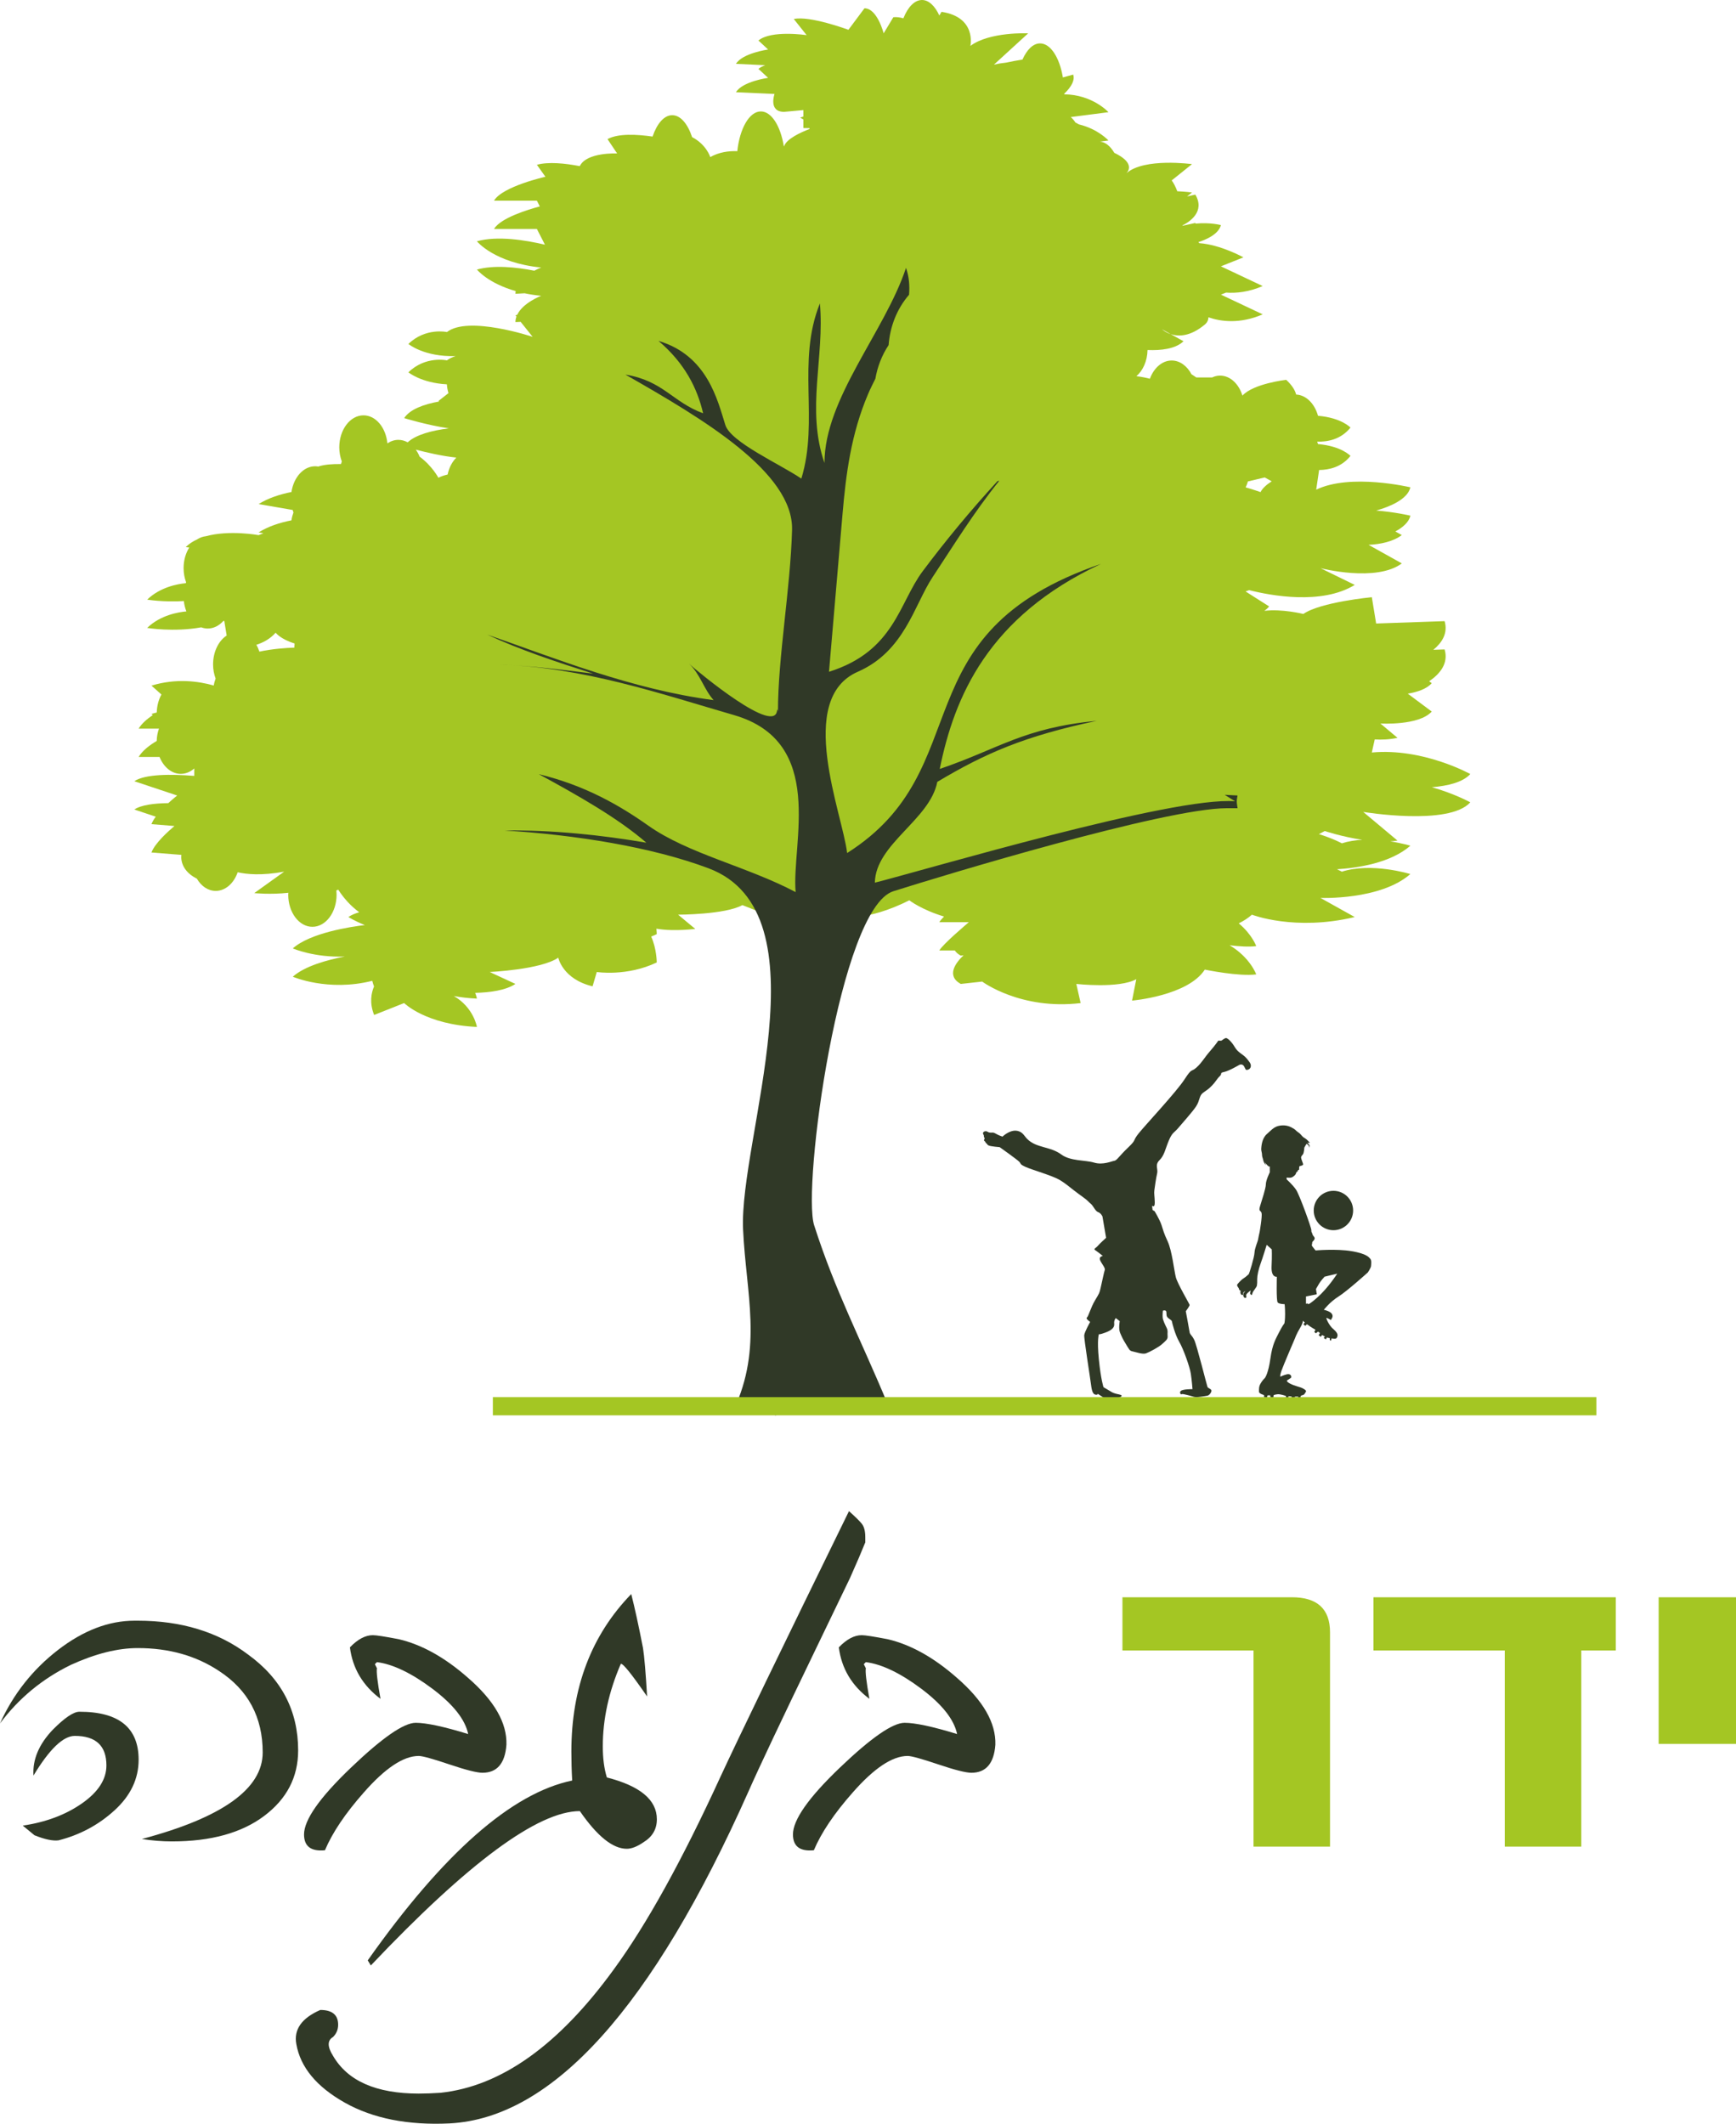 <svg xmlns="http://www.w3.org/2000/svg" xmlns:xlink="http://www.w3.org/1999/xlink" id="Layer_1" x="0px" y="0px" viewBox="0 0 85.082 104.093" style="enable-background:new 0 0 85.082 104.093;" xml:space="preserve"><style type="text/css">	.st0{fill:#303927;}	.st1{fill:#A4C623;}	.st2{fill-rule:evenodd;clip-rule:evenodd;fill:#303927;}	.st3{fill-rule:evenodd;clip-rule:evenodd;fill:#A4C623;}</style><g>	<g>		<g>			<path class="st0" d="M14.612,85.797c0,1.303-0.552,2.372-1.66,3.207    c-1.106,0.834-2.616,1.252-4.528,1.252c-0.482,0-0.974-0.04-1.472-0.119    c3.949-1.048,5.923-2.462,5.923-4.242c0-1.73-0.713-3.061-2.139-3.993    c-1.128-0.748-2.456-1.123-3.981-1.123c-0.989,0-2.082,0.275-3.282,0.823    C2.074,82.285,0.916,83.243,0,84.473c0.649-1.434,1.594-2.634,2.835-3.596    c1.242-0.96,2.495-1.44,3.761-1.44h0.15c2.141,0,3.941,0.551,5.403,1.652    C13.791,82.275,14.612,83.845,14.612,85.797z M6.794,86.251    c0,0.936-0.392,1.76-1.177,2.478c-0.785,0.718-1.701,1.209-2.752,1.475    c-0.283,0.035-0.674-0.049-1.174-0.249l-0.575-0.474    c1.133-0.167,2.099-0.529,2.899-1.087c0.799-0.558,1.2-1.178,1.2-1.862    c0-0.965-0.517-1.448-1.55-1.448c-0.567,0-1.242,0.648-2.024,1.944    c-0.051-0.784,0.266-1.535,0.95-2.252c0.582-0.584,1.015-0.876,1.299-0.876    C5.826,83.898,6.794,84.682,6.794,86.251z"></path>			<path class="st0" d="M24.82,85.517c-0.067,0.916-0.458,1.374-1.175,1.374    c-0.266,0-0.808-0.136-1.624-0.411c-0.817-0.275-1.316-0.413-1.499-0.413    c-0.75,0-1.649,0.599-2.698,1.798c-0.899,1.017-1.533,1.958-1.898,2.824    c-0.684,0.067-1.025-0.192-1.025-0.775c0-0.715,0.766-1.807,2.299-3.273    c1.533-1.466,2.59-2.199,3.174-2.199c0.515,0,1.373,0.183,2.572,0.551    c-0.15-0.718-0.737-1.458-1.761-2.226c-1.025-0.766-1.929-1.198-2.711-1.299    c-0.034,0.033-0.067,0.067-0.1,0.101c0.032,0.066,0.066,0.134,0.1,0.199    c-0.034,0.166,0.025,0.667,0.175,1.499c-0.867-0.648-1.367-1.49-1.499-2.523    c0.382-0.398,0.758-0.597,1.124-0.597c0.167,0,0.592,0.067,1.274,0.198    c1.133,0.267,2.266,0.899,3.398,1.899C24.228,83.359,24.854,84.45,24.82,85.517z    "></path>			<path class="st0" d="M32.193,89.17c0,0.482-0.217,0.857-0.65,1.123    c-0.317,0.218-0.591,0.324-0.825,0.324c-0.683,0-1.449-0.615-2.299-1.847    c-2.05,0-5.465,2.521-10.245,7.566l-0.151-0.25    c3.715-5.261,7.055-8.199,10.02-8.815c-0.027-0.466-0.04-0.941-0.04-1.422    c0-3.13,0.979-5.702,2.934-7.717c0.166,0.649,0.36,1.531,0.577,2.647    c0.066,0.416,0.133,1.208,0.2,2.371c-0.758-1.099-1.187-1.632-1.288-1.598    c-0.59,1.366-0.883,2.715-0.883,4.046c0,0.583,0.066,1.09,0.2,1.523    C31.376,87.539,32.193,88.222,32.193,89.17z"></path>			<path class="st0" d="M42.411,75.591c-0.167,0.419-0.416,1.001-0.751,1.752l-1.698,3.525    c-1.699,3.518-2.791,5.829-3.274,6.929    c-4.714,10.585-9.595,16.012-14.643,16.28    c-2.048,0.099-3.764-0.239-5.147-1.017c-1.383-0.779-2.175-1.735-2.374-2.868    c-0.134-0.716,0.259-1.274,1.174-1.675c0.584,0,0.875,0.242,0.875,0.725    c0,0.233-0.083,0.433-0.25,0.6c-0.283,0.166-0.283,0.475,0,0.925    c0.717,1.231,2.115,1.848,4.197,1.848c0.333,0,0.693-0.013,1.075-0.039    c2.966-0.317,5.796-2.336,8.495-6.058c1.599-2.186,3.34-5.331,5.222-9.435    c0.882-1.903,2.982-6.242,6.297-13.016c0.299,0.267,0.508,0.471,0.623,0.612    c0.117,0.142,0.176,0.362,0.176,0.662V75.591z"></path>			<path class="st0" d="M48.783,85.517c-0.068,0.916-0.459,1.374-1.174,1.374    c-0.267,0-0.81-0.136-1.626-0.411c-0.817-0.275-1.316-0.413-1.498-0.413    c-0.75,0-1.649,0.599-2.699,1.798c-0.899,1.017-1.533,1.958-1.899,2.824    c-0.683,0.067-1.024-0.192-1.024-0.775c0-0.715,0.765-1.807,2.298-3.273    c1.533-1.466,2.59-2.199,3.174-2.199c0.516,0,1.373,0.183,2.573,0.551    c-0.15-0.718-0.737-1.458-1.762-2.226c-1.024-0.766-1.929-1.198-2.711-1.299    c-0.033,0.033-0.066,0.067-0.1,0.101c0.034,0.066,0.067,0.134,0.1,0.199    c-0.033,0.166,0.025,0.667,0.175,1.499c-0.866-0.648-1.366-1.49-1.499-2.523    c0.383-0.398,0.758-0.597,1.124-0.597c0.167,0,0.59,0.067,1.274,0.198    c1.132,0.267,2.265,0.899,3.398,1.899    C48.191,83.359,48.816,84.45,48.783,85.517z"></path>		</g>		<path class="st1" d="M65.185,90.512h-3.75v-9.615h-6.424v-2.609h8.3   c1.25,0,1.874,0.574,1.874,1.72V90.512z M79.189,80.897h-1.689v9.615h-3.751   v-9.615h-6.436v-2.609h11.876V80.897z M85.082,85.476h-3.791v-7.188h3.791V85.476z"></path>	</g>	<path class="st2" d="M49.132,55.711c0,0-0.186-0.059-0.329-0.145  c-0.144-0.084-0.164-0.041-0.283-0.053c-0.119-0.011-0.126-0.077-0.229-0.065  c-0.1,0.012-0.138,0.088-0.099,0.15c0.039,0.062,0.023,0.069,0.03,0.126  c0.007,0.055,0.053,0.012,0.027,0.098c-0.026,0.084-0.048,0.056,0.015,0.116  c0.064,0.06,0.019,0.065,0.079,0.102c0.061,0.039,0.019,0.065,0.119,0.108  c0.103,0.045,0.534,0.08,0.534,0.08s0.848,0.601,0.956,0.713  c0.104,0.109,0.014,0.12,0.319,0.258c0.303,0.137,1.311,0.426,1.655,0.63  c0.342,0.205,0.507,0.369,0.722,0.527c0.214,0.159,0.203,0.16,0.44,0.327  c0.234,0.166,0.263,0.234,0.376,0.323c0.113,0.088,0.217,0.363,0.359,0.408  c0.138,0.045,0.209,0.211,0.209,0.211l0.178,1.046c0,0-0.32,0.288-0.408,0.397  c-0.09,0.108-0.229,0.14-0.124,0.21c0.107,0.068,0.373,0.282,0.373,0.282  s-0.201,0.027-0.14,0.194c0.061,0.166,0.272,0.388,0.234,0.494  c-0.037,0.107-0.14,0.611-0.202,0.876c-0.061,0.264-0.061,0.253-0.273,0.608  c-0.214,0.354-0.325,0.798-0.401,0.848c-0.077,0.051,0.16,0.214,0.16,0.214  s-0.269,0.478-0.29,0.645c-0.02,0.166,0.293,2.097,0.333,2.431  c0.041,0.334,0.1,0.492,0.255,0.493c0.154,0.001-0.034-0.119,0.187,0.028  c0.224,0.146,0.237,0.167,0.502,0.155c0.152-0.007,0.289,0.002,0.403-0.037  c0.335-0.117,0.047-0.156-0.1-0.19c-0.093-0.022-0.183-0.058-0.206-0.072  c-0.111-0.068-0.43-0.255-0.43-0.255s-0.127-0.364-0.227-1.358  c-0.099-0.993,0.002-1.242,0.002-1.242s0.005,0.041,0.329-0.081  c0.325-0.121,0.44-0.26,0.421-0.43c-0.022-0.173,0.078-0.276,0.078-0.276  l0.193,0.151c0,0-0.069,0.367,0.018,0.572c0.088,0.204,0.118,0.284,0.283,0.551  c0.166,0.267,0.173,0.328,0.331,0.36c0.158,0.031,0.492,0.156,0.658,0.094  c0.168-0.061,0.62-0.301,0.786-0.454c0.166-0.153,0.291-0.231,0.27-0.393  c-0.019-0.162,0.033-0.239-0.048-0.404c-0.082-0.165-0.178-0.369-0.192-0.49  c-0.015-0.122,0.008-0.35,0.008-0.35s0.155-0.06,0.171,0.062  c0.015,0.122-0.023,0.218,0.111,0.315c0.136,0.096,0.158,0.114,0.164,0.164  c0.007,0.051,0.148,0.629,0.355,0.984c0.208,0.354,0.52,1.24,0.568,1.562  c0.05,0.322,0.083,0.759,0.083,0.759s-0.482-0.004-0.574,0.09  c-0.091,0.093,0.02,0.172,0.02,0.172s0.016-0.043,0.154-0.008  c0.138,0.033,0.241,0.053,0.381,0.097c0.138,0.045,0.2,0.047,0.403,0.023  c0.202-0.026,0.253-0.032,0.353-0.054c0.1-0.022,0.249-0.225,0.168-0.297  c-0.079-0.073-0.143-0.075-0.171-0.133c-0.027-0.059-0.523-2.05-0.648-2.302  c-0.121-0.251-0.214-0.251-0.232-0.402c-0.02-0.151-0.183-1.004-0.183-1.004  s0.195-0.259,0.188-0.31c-0.006-0.05-0.599-1.045-0.678-1.364  c-0.079-0.318-0.189-1.3-0.397-1.748c-0.208-0.446-0.206-0.518-0.303-0.803  c-0.096-0.286-0.338-0.677-0.338-0.677l-0.1-0.06l-0.026-0.213  c0,0,0.14,0.136,0.134-0.16c-0.006-0.298-0.043-0.435-0.021-0.593  c0.023-0.157,0.081-0.604,0.137-0.827c0.055-0.222-0.124-0.414,0.114-0.649  c0.239-0.235,0.277-0.526,0.452-0.948c0.173-0.421,0.278-0.403,0.449-0.608  c0.169-0.206,0.704-0.793,0.895-1.083c0.19-0.29,0.142-0.509,0.329-0.656  c0.188-0.145,0.249-0.153,0.449-0.362c0.201-0.209,0.229-0.316,0.377-0.456  c0.147-0.141-0.021-0.162,0.22-0.212c0.239-0.049,0.738-0.344,0.738-0.344  s0.144-0.08,0.234,0.063c0.089,0.144,0.056,0.209,0.195,0.171  c0.139-0.038,0.209-0.219,0.051-0.406c-0.016-0.022-0.06-0.078-0.104-0.133  c-0.195-0.236-0.424-0.276-0.596-0.573c-0.157-0.269-0.361-0.448-0.432-0.44  c-0.071,0.008-0.221,0.129-0.221,0.129l-0.153-0.001c0,0-0.131,0.2-0.41,0.521  c-0.279,0.32-0.386,0.55-0.662,0.798c-0.278,0.248-0.196-0.017-0.586,0.582  c-0.389,0.602-1.905,2.223-2.235,2.632c-0.331,0.409-0.089,0.288-0.521,0.7  c-0.433,0.41-0.557,0.64-0.679,0.655c-0.121,0.015-0.558,0.222-0.995,0.089  c-0.436-0.131-1.158-0.065-1.607-0.398c-0.546-0.406-1.216-0.304-1.672-0.762  c-0.164-0.166-0.231-0.383-0.562-0.405C49.448,55.403,49.132,55.711,49.132,55.711  L49.132,55.711z"></path>	<path class="st2" d="M63.926,56.246c0,0-0.015,0.253-0.065,0.327  c-0.05,0.074-0.095,0.1-0.095,0.162c0,0.062,0.088,0.264,0.099,0.317  c0.013,0.054-0.042,0.071-0.092,0.084c-0.049,0.012-0.09,0.028-0.09,0.028  l-0.016,0.113c0,0,0.033,0.036-0.009,0.057c-0.04,0.021-0.054,0.021-0.054,0.057  c0,0.038-0.036,0.034-0.062,0.059c-0.025,0.024-0.007,0.083-0.095,0.165  c-0.086,0.082-0.161,0.119-0.261,0.111c-0.099-0.008-0.131-0.008-0.131-0.008  l0.007,0.091c0,0,0.301,0.267,0.463,0.511c0.162,0.244,0.753,1.868,0.744,1.976  c-0.008,0.107,0.042,0.124,0.058,0.206c0.016,0.083,0.151,0.142,0.091,0.249  c-0.057,0.108-0.107,0.084-0.107,0.175c0,0.091-0.05,0.083,0.008,0.166  c0.058,0.082,0.159,0.198,0.159,0.198s1.002-0.091,1.757,0.034  c0.753,0.124,0.861,0.305,0.928,0.381c0.065,0.073,0.041,0.257,0.033,0.348  c-0.007,0.091-0.157,0.313-0.157,0.313s-1.021,0.921-1.443,1.186  c-0.424,0.264-0.714,0.647-0.714,0.647s0.103,0.019,0.223,0.072  c0.12,0.054,0.157,0.104,0.178,0.141c0.021,0.037,0.05,0.099,0,0.19  c-0.049,0.092-0.057,0.097-0.057,0.097s-0.167-0.101-0.211-0.104  c-0.046-0.004,0.124,0.371,0.311,0.529c0.185,0.157,0.249,0.264,0.223,0.368  c-0.025,0.103-0.067,0.133-0.171,0.123c-0.104-0.008-0.118-0.018-0.118-0.018  l-0.019,0.107l-0.065-0.01l-0.007-0.108l-0.138-0.028l-0.049,0.09l-0.104-0.067  L64.932,65.508l-0.137-0.074l-0.062,0.092l-0.107-0.083l0.067-0.104l-0.096-0.07  l-0.107,0.083l-0.076-0.071l0.058-0.102c0,0-0.298-0.178-0.336-0.217  c-0.043-0.036-0.088-0.053-0.088-0.053l-0.071,0.078l-0.098-0.078l0.07-0.091  l-0.107-0.087c0,0,0.056,0.052-0.126,0.359c-0.183,0.306-0.241,0.488-0.241,0.488  s-0.596,1.385-0.679,1.632c-0.083,0.249-0.042,0.266-0.042,0.266  s0.147-0.073,0.314-0.114c0.165-0.042,0.218,0.074,0.218,0.107  c0,0.033-0.009,0.062-0.009,0.062l-0.164,0.108c0,0-0.138,0.041,0.098,0.169  c0.236,0.129,0.496,0.166,0.63,0.237c0.131,0.071,0.194,0.116,0.158,0.178  c-0.039,0.062-0.079,0.149-0.15,0.157c-0.071,0.008-0.106,0.055-0.106,0.055  l-0.004,0.112l-0.11,0.004l-0.012-0.101l-0.154,0.004l-0.033,0.123l-0.104-0.006  l-0.028-0.125l-0.146-0.011l-0.026,0.104l-0.09-0.015l-0.019-0.106  c0,0-0.266-0.091-0.398-0.079c-0.132,0.014-0.195,0.042-0.195,0.042l-0.021,0.119  c0,0-0.062-0.004-0.083-0.004c-0.02,0-0.054-0.007-0.054-0.007l-0.015-0.096h-0.125  l-0.036,0.109l-0.129-0.01l-0.014-0.116c0,0-0.243-0.061-0.243-0.159  c0-0.099-0.016-0.242,0.07-0.393c0.089-0.154,0.171-0.237,0.203-0.265  c0.034-0.029,0.186-0.263,0.286-0.975c0.099-0.712,0.265-0.961,0.422-1.276  c0.158-0.315,0.265-0.447,0.265-0.447s0.033-0.15,0.033-0.449  c0-0.298-0.023-0.489-0.023-0.489s-0.266,0-0.34-0.083  c-0.075-0.083-0.042-1.26-0.042-1.26s-0.282,0.058-0.258-0.506  c0.027-0.563,0.009-0.837,0.009-0.837l-0.248-0.223c0,0-0.192,0.63-0.299,0.921  c-0.106,0.289-0.166,0.587-0.166,0.753c0,0.166,0.001,0.233-0.015,0.325  c-0.016,0.09-0.19,0.263-0.214,0.364c-0.027,0.1-0.039,0.1-0.039,0.1  s-0.078-0.027-0.078-0.078c0-0.055,0.025-0.15,0.025-0.15  s-0.175,0.132-0.207,0.19c-0.046,0.079,0.053,0.178-0.07,0.178  c-0.04,0-0.078-0.077-0.086-0.109c-0.006-0.032-0.002-0.067,0.012-0.105  c0.025-0.058,0.086-0.109,0.095-0.127c0,0-0.09,0.051-0.104,0.079  c-0.01,0.031-0.021,0.109-0.021,0.109s-0.064,0.033-0.102-0.042  c-0.037-0.073-0.008-0.16-0.008-0.16s-0.063-0.013-0.075-0.059  c-0.013-0.045-0.008-0.053-0.051-0.107c-0.041-0.055-0.057-0.112-0.041-0.137  c0.018-0.025,0.171-0.215,0.315-0.305c0.145-0.092,0.207-0.175,0.241-0.191  c0.033-0.017,0.284-0.852,0.291-1.067c0.009-0.216,0.159-0.548,0.168-0.612  c0.007-0.067,0.083-0.398,0.083-0.398s0.136-0.78,0.095-0.929  c-0.043-0.15-0.157-0.058-0.076-0.334c0.083-0.278,0.286-0.875,0.286-1.075  c0-0.198,0.192-0.588,0.192-0.588V57.165c0,0-0.009,0.067-0.141-0.074  c-0.132-0.14-0.104-0.141-0.104-0.141L62.041,57.111c0,0-0.099-0.103-0.128-0.24  c-0.028-0.136-0.061-0.165-0.061-0.274c0-0.106-0.046-0.185-0.039-0.297  c0.009-0.112,0.029-0.494,0.27-0.71c0.238-0.216,0.314-0.299,0.464-0.366  c0.148-0.065,0.456-0.116,0.73,0.026c0.273,0.14,0.174,0.132,0.347,0.249  c0.174,0.117,0.15,0.181,0.314,0.281c0.167,0.099,0.258,0.242,0.258,0.242  l-0.124-0.017c0,0,0.116,0.104,0.116,0.167c0,0.062-0.016,0.116-0.016,0.116  s0.029-0.07-0.05-0.157c-0.078-0.086-0.096-0.058-0.096-0.058L63.926,56.246  L63.926,56.246z M65.352,58.367c0.534,0,0.965,0.431,0.965,0.966  c0,0.532-0.431,0.965-0.965,0.965c-0.533,0-0.966-0.433-0.966-0.965  C64.386,58.798,64.82,58.367,65.352,58.367L65.352,58.367z M64.006,63.546v0.356  l0.099-0.017c0,0-0.091,0.192,0.447-0.28c0.539-0.473,0.986-1.178,0.986-1.178  l-0.621,0.149c0,0-0.199,0.217-0.273,0.349c-0.076,0.132-0.148,0.256-0.148,0.256  l0.041,0.258L64.006,63.546L64.006,63.546z"></path>	<g>		<path class="st1" d="M72.06,37.939c0,0-2.308-1.288-4.827-1.055l0.143-0.642   c0.343,0.023,0.717,0.006,1.116-0.077l-0.838-0.703c0,0,1.885,0.116,2.516-0.586   l-1.175-0.877c0.461-0.076,0.922-0.226,1.175-0.513l-0.126-0.094   c0.513-0.35,0.964-0.871,0.757-1.561l-0.553,0.019   c0.417-0.343,0.73-0.81,0.553-1.406l-3.356,0.117l-0.211-1.29   c0,0-2.516,0.237-3.357,0.822c0,0-1.035-0.259-1.911-0.153   c0.097-0.069,0.178-0.143,0.234-0.217l-1.153-0.733   c0.058-0.022,0.118-0.043,0.172-0.065c1.05,0.267,3.555,0.739,5.178-0.256   l-1.679-0.82c0,0,2.728,0.704,3.986-0.234l-1.631-0.91   c0.606-0.03,1.202-0.159,1.631-0.478l-0.317-0.178   c0.359-0.193,0.664-0.45,0.736-0.774c0,0-0.73-0.176-1.675-0.25   c0.637-0.181,1.541-0.541,1.675-1.139c0,0-2.937-0.701-4.616,0.116l0.143-0.965   c0.485-0.005,1.098-0.137,1.537-0.69c0,0-0.43-0.48-1.591-0.581   c-0.014-0.041-0.027-0.081-0.04-0.119c0.493,0.015,1.159-0.099,1.631-0.689   c0,0-0.43-0.477-1.591-0.579c-0.164-0.591-0.579-1.017-1.071-1.04   c-0.055-0.215-0.201-0.456-0.488-0.722c0,0-1.603,0.18-2.145,0.773   c-0.178-0.574-0.6-0.98-1.098-0.98c-0.137,0-0.265,0.033-0.389,0.091h-0.772   l-0.241-0.16c-0.209-0.402-0.568-0.671-0.967-0.671   c-0.47,0-0.876,0.368-1.068,0.894c-0.148-0.039-0.382-0.093-0.662-0.125   c0.318-0.273,0.536-0.743,0.546-1.283c0.648,0.027,1.367-0.048,1.763-0.43   l-0.627-0.349c-0.269-0.089-0.424-0.237-0.424-0.237l0.424,0.237   c0.371,0.121,0.952,0.134,1.675-0.472c0.113-0.096,0.171-0.215,0.173-0.353   c0.613,0.212,1.538,0.337,2.661-0.144l-2.048-0.967l0.252-0.1   c0.509,0.038,1.118-0.03,1.795-0.32l-2.048-0.967l1.103-0.44   c0,0-1.112-0.621-2.161-0.696c-0.016-0.016-0.029-0.035-0.046-0.051   c0.311-0.098,0.984-0.362,1.104-0.834c0,0-0.522-0.144-1.239-0.073   c-0.007-0.012-0.01-0.022-0.015-0.032l-0.631,0.139v-0.018   c0.35-0.175,1.123-0.679,0.631-1.511l-0.404,0.091l0.243-0.195   c0,0-0.298-0.042-0.723-0.06c-0.077-0.205-0.168-0.388-0.273-0.532L58.42,8.045   c0,0-2.337-0.322-3.209,0.443c0.148-0.165,0.329-0.553-0.599-0.997   c-0.194-0.33-0.438-0.532-0.703-0.549l0.417-0.056c0,0-0.508-0.563-1.445-0.788   l-0.176-0.096c-0.068-0.106-0.145-0.194-0.227-0.264l1.848-0.239   c0,0-0.774-0.861-2.167-0.876V4.591c0.131-0.119,0.571-0.559,0.438-0.935   l-0.505,0.14c-0.161-0.971-0.602-1.669-1.118-1.669   c-0.341,0-0.644,0.306-0.863,0.793c-0.266,0.041-0.554,0.097-0.8,0.149   c-0.193,0.02-0.394,0.052-0.596,0.098l1.677-1.534c0,0-1.888-0.087-2.832,0.616   c0,0,0.314-1.406-1.415-1.669l-0.107,0.18C45.82,0.29,45.519,0,45.188,0   c-0.367,0-0.695,0.349-0.913,0.898c-0.163-0.047-0.331-0.071-0.492-0.054   l-0.475,0.79c0,0-0.31-1.228-0.94-1.228l-0.786,1.054   c0,0-1.892-0.703-2.678-0.528l0.63,0.791c0,0-1.734-0.262-2.363,0.263   l0.474,0.44c0,0-1.259,0.178-1.574,0.703l1.432,0.067   c-0.127,0.047-0.241,0.104-0.332,0.181l0.474,0.438c0,0-1.259,0.175-1.574,0.704   l1.889,0.086c0,0-0.315,0.877,0.469,0.877l0.944-0.086v0.317   c-0.054,0.017-0.109,0.033-0.156,0.053l0.156,0.087v0.423   c0,0,0.117,0.005,0.299,0.005c0,0.016,0,0.028,0.004,0.041   c-0.429,0.164-1.137,0.485-1.248,0.85l-0.015-0.016   c-0.162-0.986-0.604-1.695-1.124-1.695c-0.564,0-1.034,0.836-1.154,1.948   c-0.429-0.016-0.895,0.049-1.325,0.289c0,0-0.182-0.607-0.89-0.978   c-0.215-0.649-0.567-1.074-0.974-1.074c-0.399,0-0.748,0.413-0.963,1.048   c-0.747-0.109-1.69-0.163-2.208,0.125l0.471,0.703c0,0-1.496-0.075-1.83,0.621   c-0.729-0.139-1.542-0.222-2.102-0.066l0.417,0.587c0,0-2.101,0.468-2.519,1.171   h2.101l0.144,0.282c-0.581,0.157-1.918,0.561-2.245,1.105h2.101l0.395,0.771   c-0.948-0.223-2.327-0.449-3.333-0.167c0,0,0.837,1.053,3.148,1.287   c0,0-0.146,0.054-0.335,0.155c-0.889-0.174-1.983-0.288-2.813-0.056   c0,0,0.529,0.665,1.899,1.055c-0.004,0.044-0.012,0.087-0.012,0.133l0.449-0.025   c0.247,0.052,0.516,0.094,0.813,0.124c0,0-0.893,0.334-1.176,0.931   c-0.028,0.008-0.058,0.015-0.086,0.025l0.051,0.06   c-0.033,0.088-0.051,0.179-0.051,0.272l0.255-0.012l0.588,0.734   c0,0-3.152-1.054-4.2-0.234c0,0-1.049-0.233-1.889,0.584   c0,0,0.774,0.644,2.318,0.594c-0.165,0.049-0.31,0.117-0.429,0.21   c0,0-1.049-0.235-1.889,0.586c0,0,0.631,0.522,1.886,0.588   c0.009,0.15,0.036,0.294,0.078,0.432l-0.494,0.386c0,0,0.017,0.009,0.046,0.022   c-0.776,0.139-1.444,0.387-1.723,0.816c0,0,1.107,0.343,2.193,0.502   c-0.828,0.103-1.608,0.305-2.022,0.685c-0.139-0.077-0.291-0.121-0.457-0.121   c-0.191,0-0.374,0.063-0.536,0.172c-0.075-0.773-0.568-1.374-1.171-1.374   c-0.656,0-1.188,0.704-1.188,1.57c0,0.25,0.048,0.484,0.124,0.692   c-0.013,0.042-0.027,0.083-0.04,0.126c-0.411-0.007-0.818,0.022-1.116,0.122   c-0.053-0.009-0.1-0.014-0.149-0.014c-0.575,0-1.053,0.541-1.163,1.262   c-0.574,0.114-1.143,0.299-1.609,0.592l1.668,0.288   c0.013,0.043,0.025,0.082,0.039,0.124c-0.043,0.119-0.079,0.249-0.098,0.385   c-0.574,0.112-1.143,0.297-1.609,0.592l0.236,0.04l-0.236,0.093   c0,0-1.429-0.265-2.582,0.053c-0.155,0.015-0.302,0.071-0.434,0.157   c-0.208,0.096-0.399,0.219-0.555,0.375l0.173,0.021   c-0.175,0.274-0.279,0.626-0.279,1.012c0,0.249,0.046,0.485,0.123,0.693   c-0.006,0.015-0.014,0.03-0.017,0.044c-0.392,0.037-1.255,0.19-1.889,0.806   c0,0,0.796,0.132,1.796,0.07c0.019,0.183,0.064,0.353,0.124,0.508   C8.755,30.001,7.863,30.144,7.213,30.777c0,0,1.286,0.216,2.649-0.028   c0.101,0.037,0.207,0.058,0.318,0.058c0.285,0,0.547-0.132,0.752-0.357   c0.02-0.007,0.04-0.015,0.059-0.025l0.118,0.725   c-0.394,0.257-0.666,0.793-0.666,1.416c0,0.249,0.046,0.482,0.124,0.694   c-0.039,0.106-0.072,0.22-0.091,0.34c-0.769-0.218-1.851-0.36-3.052,0.005   l0.488,0.436c-0.137,0.248-0.22,0.551-0.23,0.881   c-0.085,0.021-0.171,0.044-0.258,0.072l0.065,0.056   c-0.276,0.183-0.538,0.407-0.694,0.663h0.996   c-0.065,0.186-0.107,0.389-0.11,0.604c-0.339,0.2-0.698,0.468-0.887,0.786   h1.025c0.199,0.493,0.594,0.828,1.041,0.828c0.244,0,0.473-0.098,0.66-0.265   v0.364c-1.133-0.091-2.408-0.093-2.937,0.261l2.101,0.701   c0,0-0.198,0.154-0.435,0.373c-0.701,0.008-1.33,0.089-1.666,0.313l1.051,0.351   c-0.094,0.125-0.168,0.253-0.211,0.367l1.127,0.09   c-0.285,0.241-0.96,0.841-1.127,1.299l1.468,0.116c0,0-0.14,0.718,0.757,1.166   c0.214,0.366,0.547,0.6,0.924,0.6c0.478,0,0.89-0.374,1.077-0.914   c0.425,0.099,1.172,0.175,2.278-0.029l-1.466,1.051c0,0,0.799,0.082,1.672-0.016   c-0.004,0.029-0.007,0.062-0.007,0.093c0,0.87,0.532,1.575,1.185,1.575   c0.655,0,1.185-0.705,1.185-1.575c0-0.069-0.004-0.139-0.01-0.208   c0.018-0.006,0.055-0.021,0.091-0.037c0.272,0.421,0.613,0.8,1.028,1.106   c-0.21,0.062-0.393,0.137-0.529,0.234c0,0,0.302,0.196,0.805,0.394   c-0.693,0.082-2.674,0.38-3.531,1.145c0,0,1.055,0.459,2.551,0.397   c-0.864,0.165-1.967,0.469-2.551,0.99c0,0,1.726,0.749,3.895,0.201   c0.022,0.089,0.048,0.18,0.087,0.277c-0.132,0.306-0.237,0.793,0.004,1.397   l1.471-0.584c0,0,1.048,1.054,3.567,1.17c0,0-0.156-0.949-1.13-1.514   c0.337,0.062,0.715,0.108,1.13,0.126c0,0-0.02-0.112-0.085-0.282   c0.711-0.016,1.493-0.119,1.972-0.438l-1.26-0.584c0,0,2.523-0.117,3.36-0.703   c0,0,0.211,1.054,1.681,1.405l0.206-0.702c0,0,1.471,0.233,2.939-0.468   c0,0,0-0.665-0.272-1.269c0.091-0.038,0.181-0.075,0.272-0.119   c0,0,0-0.104-0.017-0.267c0.414,0.072,1.017,0.104,1.906,0.013l-0.842-0.7   c0,0,2.308,0,3.15-0.469c0,0,1.47,0.585,2.1,0.819l0.418-0.586   c0,0,0,0.937,2.308,0.352c0,0,1.26,0.234,3.356-0.82c0,0,0.6,0.465,1.701,0.795   c-0.107,0.111-0.19,0.208-0.231,0.276h1.448   c-0.16,0.138-1.254,1.063-1.448,1.387h0.76   c0.058,0.09,0.152,0.178,0.291,0.254l0.138-0.018   c-0.366,0.347-0.877,0.992-0.138,1.405l1.05-0.116c0,0,1.889,1.407,4.825,1.054   l-0.211-0.938c0,0,2.1,0.236,2.939-0.234l-0.208,1.051   c0,0,2.73-0.231,3.566-1.519c0,0,1.679,0.349,2.52,0.233   c0,0-0.299-0.83-1.305-1.427c0.461,0.055,0.953,0.089,1.305,0.04   c0,0-0.208-0.576-0.856-1.113c0.232-0.115,0.453-0.255,0.645-0.426   c0,0,2.1,0.819,5.038,0.116l-1.679-0.937c0,0,2.937,0.117,4.405-1.17   c0,0-1.889-0.586-3.357-0.117c0,0-0.084-0.048-0.238-0.119   c0.984-0.061,2.615-0.293,3.596-1.153c0,0-0.406-0.125-0.985-0.213   c0.12-0.009,0.242-0.02,0.354-0.038l-1.679-1.406c0,0,4.198,0.701,5.247-0.469   c0,0-0.76-0.424-1.884-0.741C70.975,38.519,71.702,38.338,72.06,37.939z    M61.16,23.597l0.826-0.195l0.341,0.189c-0.256,0.165-0.456,0.344-0.547,0.529   c0,0-0.29-0.105-0.731-0.232C61.095,23.796,61.131,23.7,61.16,23.597z    M14.438,31.54c-0.005,0.062-0.009,0.129-0.013,0.203   c-0.398,0.012-1.083,0.06-1.712,0.196c-0.039-0.118-0.088-0.234-0.15-0.334   c0.334-0.108,0.676-0.287,0.947-0.594c0,0,0.23,0.316,0.932,0.53H14.438z    M21.938,23.259c-0.182,0.042-0.338,0.096-0.453,0.158   c0,0-0.295-0.571-0.921-1.037c-0.048-0.125-0.114-0.24-0.185-0.341   c0.507,0.133,1.28,0.315,1.986,0.39C22.162,22.633,22.008,22.923,21.938,23.259   z M65.765,41.335c0,0-0.415-0.231-1.124-0.451   c0.096-0.049,0.189-0.099,0.284-0.152c0,0,0.847,0.283,1.84,0.43   C66.428,41.179,66.082,41.233,65.765,41.335z"></path>		<path class="st0" d="M60.614,39.276c0-0.097,0.026-0.19,0.036-0.286   c-0.209-0.011-0.426-0.023-0.627-0.032l0.51,0.318   c-3.015-0.262-15.172,3.361-17.656,3.987c0.034-1.899,2.699-3.076,3.06-4.94   c2.349-1.403,4.274-2.243,7.812-2.991c-3.594,0.346-4.765,1.358-7.692,2.358   c0.713-3.523,2.362-7.467,7.903-10.051c-10.007,3.428-5.882,10.014-12.442,14.172   c-0.22-1.911-2.551-7.543,0.526-8.887c2.288-1,2.764-3.275,3.656-4.626   c1.042-1.575,2.028-3.184,3.274-4.732c-0.028,0.006-0.057,0.012-0.088,0.017   c-1.33,1.449-2.548,2.922-3.664,4.414c-1.172,1.567-1.38,3.919-4.593,4.93   c0.221-2.575,0.442-5.151,0.663-7.726c0.169-1.98,0.422-3.942,1.255-5.892   c0.104-0.246,0.231-0.496,0.355-0.746c0.1-0.579,0.315-1.145,0.649-1.649   c0.068-0.889,0.39-1.759,1.002-2.467c0.034-0.438,0.006-0.875-0.149-1.318   c-1.038,3.129-3.996,6.399-3.996,9.562c-0.912-2.628,0.013-5.184-0.225-7.819   c-1.151,2.859-0.033,5.729-0.909,8.587c-1.038-0.707-3.465-1.786-3.726-2.63   c-0.379-1.201-0.873-3.407-3.274-4.12c1.284,1.092,1.898,2.311,2.186,3.548   c-1.487-0.541-1.961-1.599-3.807-1.896c3.785,2.161,8.247,4.792,8.166,7.622   c-0.081,2.889-0.691,6.219-0.691,8.904c0-0.041-0.016-0.083-0.042-0.124   c0.002,1.388-3.866-1.826-4.318-2.233c0.535,0.482,0.744,1.281,1.208,1.786   c-4-0.522-7.797-2.065-11.094-3.211c1.551,0.729,3.378,1.336,5.185,1.911   c-1.513-0.183-3.087-0.398-4.648-0.441c4.159,0.114,7.996,1.445,11.55,2.473   c4.551,1.317,2.814,6.298,3.025,8.677c-2.38-1.259-5.259-1.871-7.226-3.261   c-1.392-0.984-3.09-1.969-5.359-2.518c1.919,1.044,3.863,2.143,5.269,3.358   c-2.23-0.38-4.587-0.626-6.959-0.599c3.473,0.212,7.224,0.807,10.013,1.856   c5.826,2.197,1.48,13.259,1.687,17.708c0.146,3.145,0.97,5.773-0.457,8.831   c0.062-0.003,0.117-0.009,0.177-0.009c0.702,0,1.322,0.105,1.87,0.281   c0.548-0.177,1.171-0.281,1.873-0.281c0.503,0,0.961,0.057,1.387,0.15   c0.198-0.036,0.402-0.069,0.613-0.091c0.477-0.177,1.016-0.292,1.616-0.332   c-0.006-0.011,0-0.02-0.006-0.031c-1.34-3.219-2.551-5.492-3.59-8.731   c-0.596-1.864,1.249-15.539,3.882-16.373c2.434-0.77,13.285-4.065,16.345-4.069   c0.166,0,0.35,0.001,0.526,0.001C60.642,39.503,60.614,39.393,60.614,39.276z"></path>	</g>	<rect x="24.155" y="68.48" class="st3" width="54.083" height="0.892"></rect></g></svg>